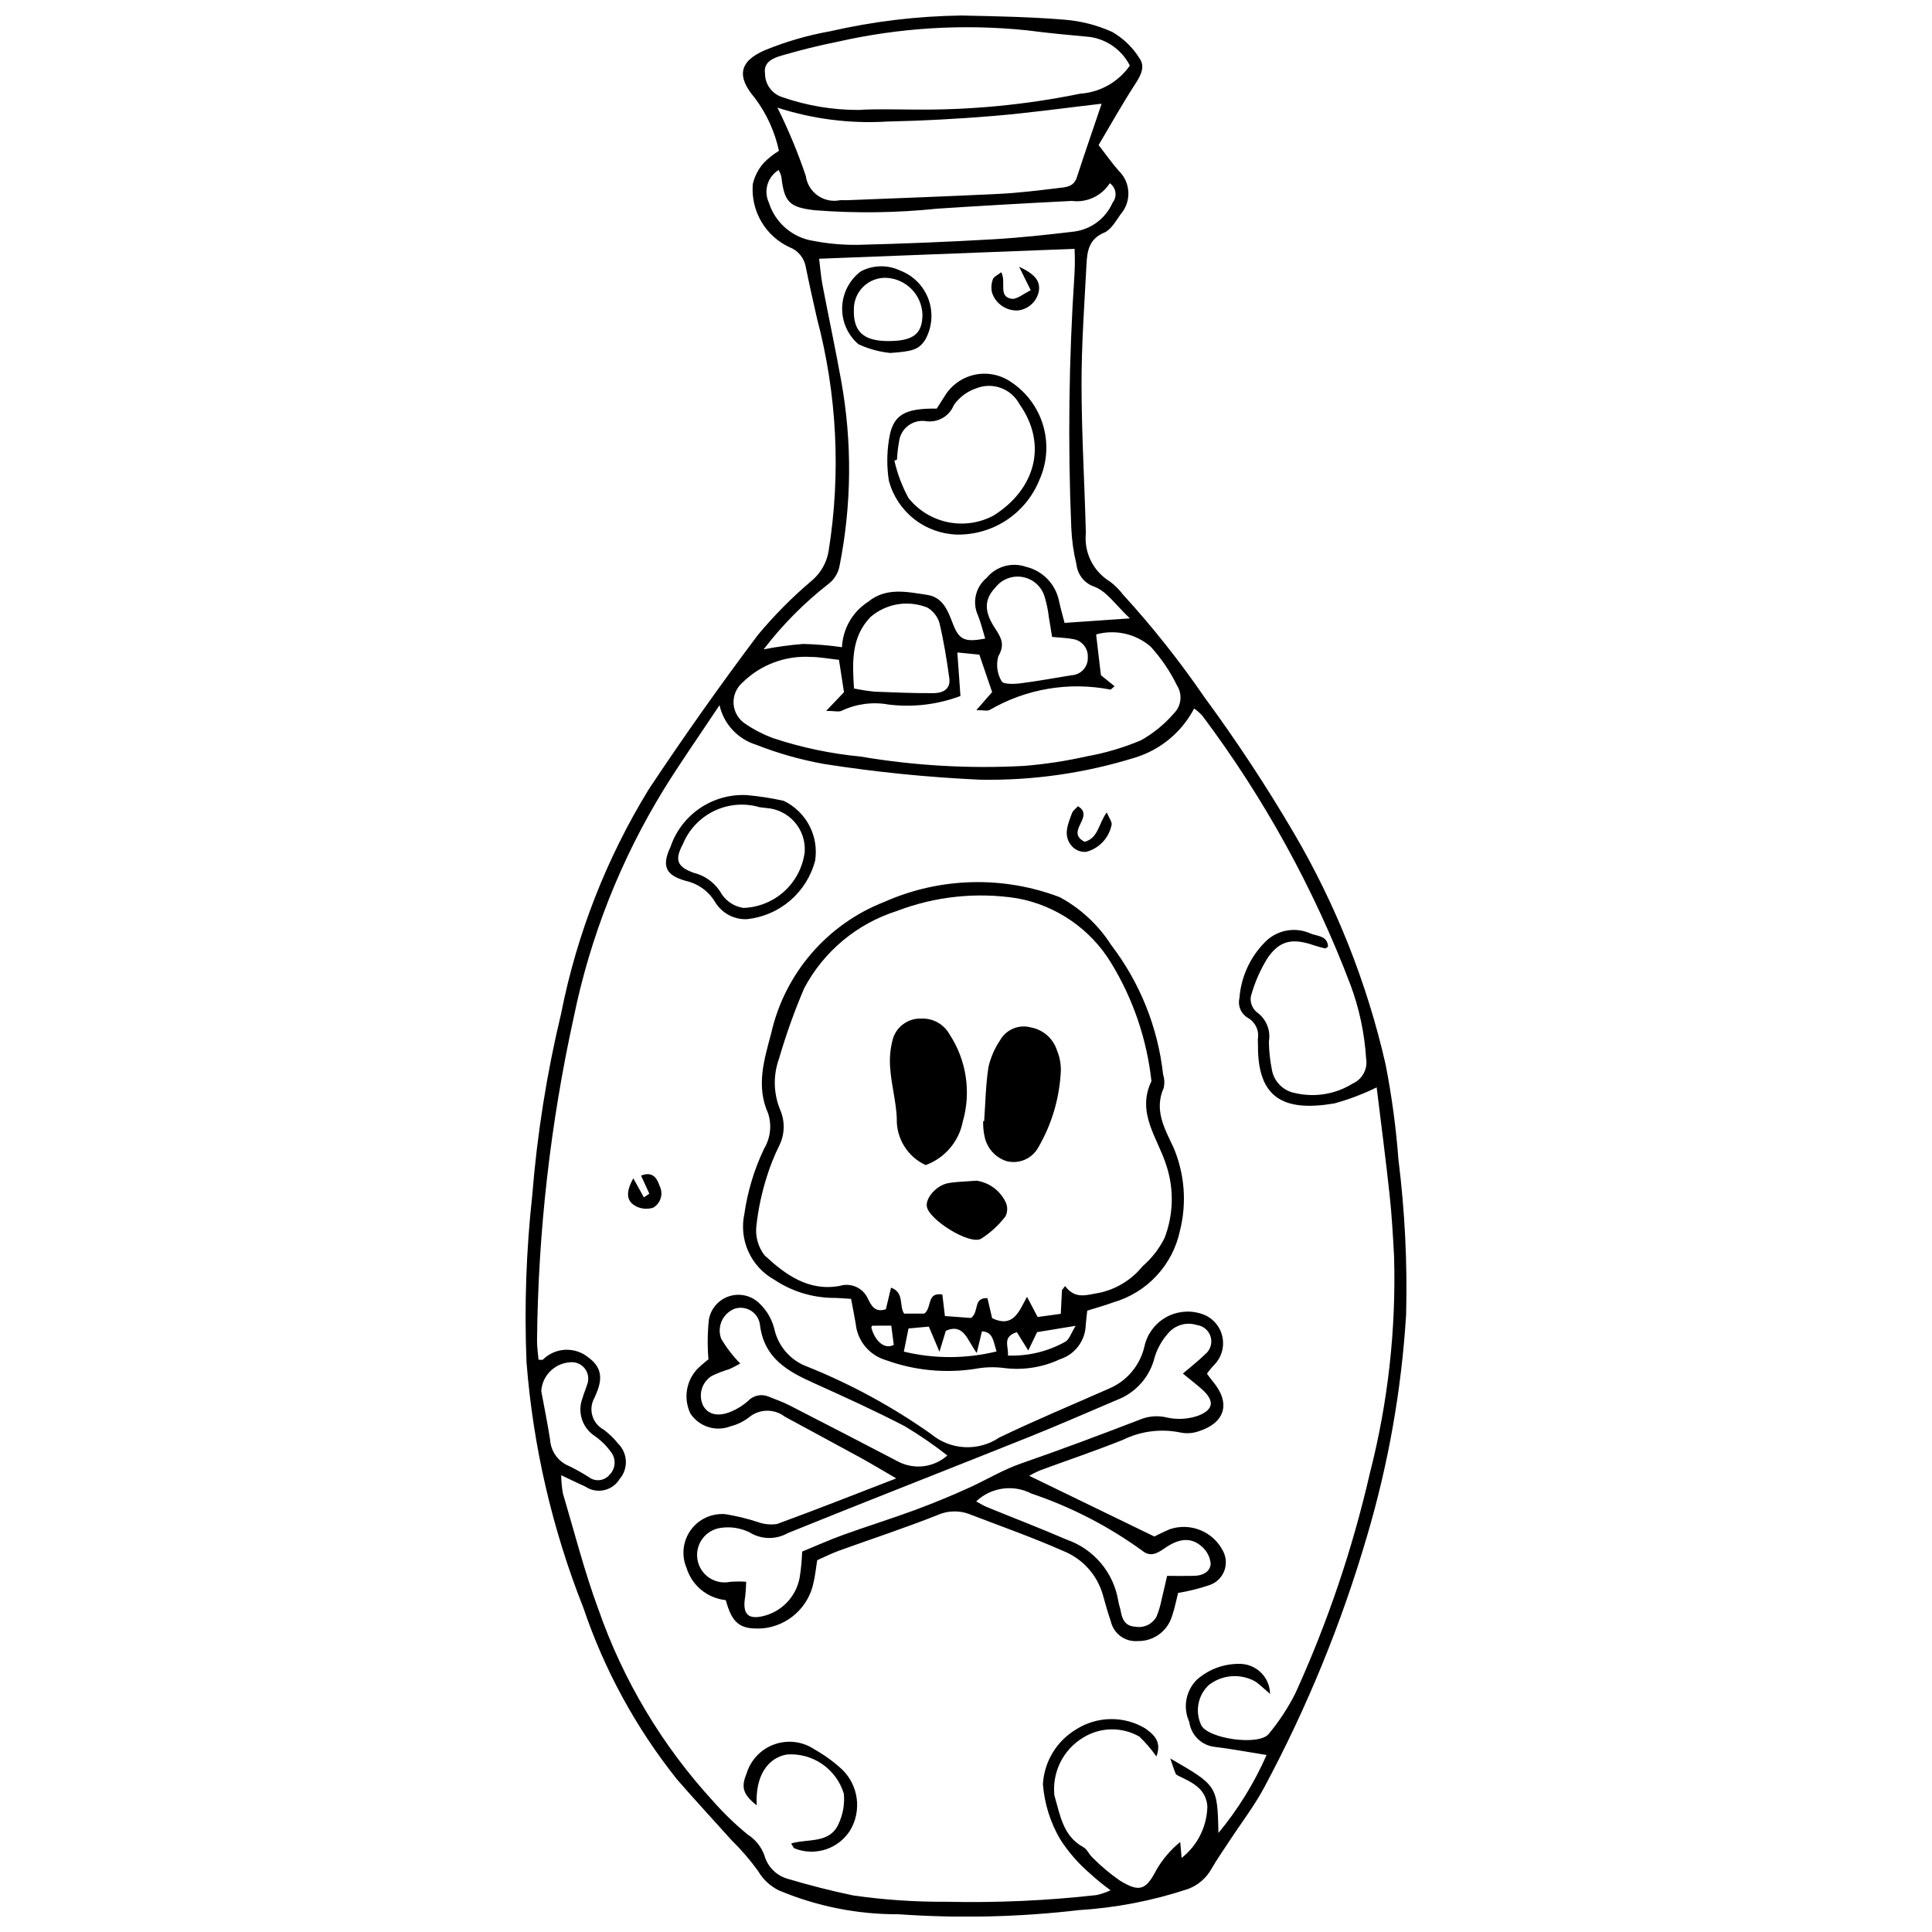 <?xml version="1.0" encoding="UTF-8"?>
<!-- Uploaded to: ICON Repo, www.iconrepo.com, Generator: ICON Repo Mixer Tools -->
<svg width="800px" height="800px" version="1.1" viewBox="144 144 512 512" xmlns="http://www.w3.org/2000/svg">
 <defs>
  <clipPath id="a">
   <path d="m283 148.09h234v503.81h-234z"/>
  </clipPath>
 </defs>
 <g clip-path="url(#a)">
  <path d="m350.43 183.98c-1.094-5.094-3.281-9.887-6.414-14.047-4.816-5.629-4.191-9.676 2.699-12.633 5.574-2.285 11.379-3.965 17.312-5.016 11.398-2.617 23.039-4.016 34.734-4.172 9.07 0.191 18.16 0.355 27.195 1.094h-0.004c4.43 0.328 8.77 1.434 12.812 3.266 2.934 1.699 5.406 4.09 7.207 6.961 1.703 2.391 0.164 4.84-1.355 7.191-3.363 5.207-6.394 10.625-9.477 15.816 2.113 2.719 3.602 4.871 5.328 6.812 3.211 3.094 3.438 8.156 0.516 11.527-1.273 1.789-2.539 4.109-4.359 4.871-4.012 1.672-4.512 4.867-4.688 8.305-0.551 10.676-1.336 21.359-1.32 32.039 0.02 13.102 0.816 26.199 1.145 39.305-0.52 5.144 1.961 10.125 6.379 12.812 1.293 0.969 2.445 2.113 3.418 3.398 7.836 8.574 15.062 17.68 21.629 27.258 8.469 11.516 16.336 23.461 23.578 35.785 11.246 19.125 19.488 39.871 24.426 61.504 1.629 8.312 2.766 16.715 3.402 25.16 1.699 13.613 2.387 27.332 2.051 41.047-1.219 19.922-4.691 39.641-10.355 58.781-6.727 23.035-15.832 45.312-27.168 66.469-2.617 4.965-6.109 9.469-9.191 14.188-1.641 2.508-3.379 4.957-4.871 7.547-1.359 2.461-3.559 4.359-6.195 5.344-9.383 3.117-19.125 5.004-28.988 5.613-15.832 1.852-31.797 2.219-47.695 1.094-10.91 0.059-21.719-2.094-31.773-6.328-2.32-1.141-4.25-2.945-5.539-5.188-2.102-2.891-4.438-5.602-6.988-8.105-4.836-5.398-9.773-10.711-14.52-16.184h0.004c-10.824-13.582-19.203-28.941-24.758-45.395-8.25-20.828-13.332-42.777-15.074-65.117-0.598-14.707-0.094-29.438 1.508-44.066 1.297-16.289 3.859-32.449 7.668-48.34 4.152-21.004 12.004-41.102 23.191-59.355 9.242-13.918 18.891-27.566 28.941-40.938 4.379-5.266 9.219-10.137 14.461-14.551 2.258-1.969 3.769-4.656 4.277-7.609 3.309-20.574 2.262-41.613-3.07-61.758-1.02-4.519-2.047-9.039-2.961-13.582-0.406-2.406-2.059-4.418-4.344-5.281-3.129-1.457-5.738-3.84-7.473-6.824-1.734-2.988-2.512-6.434-2.231-9.875 0.484-2.09 1.48-4.027 2.902-5.641 1.203-1.227 2.559-2.297 4.027-3.184zm-15.746 146.89c-5.473 8.246-10.312 15.137-14.746 22.285h0.004c-11.422 18.586-19.504 39.023-23.887 60.391-6.195 28.18-9.457 56.926-9.738 85.781-0.008 1.691 0.262 3.387 0.398 5.012 0.777 0 1.031 0.082 1.145-0.012v-0.004c3.293-3.273 8.531-3.512 12.109-0.551 4.231 3.102 3.422 6.664 1.555 10.688-0.809 1.434-1.004 3.129-0.547 4.707 0.461 1.582 1.535 2.91 2.981 3.688 1.461 1.086 2.769 2.359 3.902 3.781 2.535 2.543 2.684 6.609 0.34 9.328-0.906 1.496-2.383 2.559-4.086 2.938-1.707 0.383-3.492 0.055-4.949-0.914-1.949-0.879-3.871-1.82-6.438-3.035v0.004c0.012 1.617 0.164 3.234 0.453 4.824 3.035 10.23 5.672 20.617 9.363 30.609l0.004 0.004c6.574 18.91 16.957 36.277 30.508 51.02 2.789 3.164 5.828 6.094 9.094 8.762 2.027 1.285 3.574 3.207 4.402 5.461 0.816 2.996 3.121 5.356 6.098 6.242 5.762 1.711 11.602 3.219 17.488 4.438 8.168 1.168 16.41 1.727 24.66 1.672 13.289 0.301 26.582-0.289 39.789-1.773 1.281-0.285 2.527-0.711 3.719-1.273-1.91-1.383-3.738-2.879-5.477-4.469-3.039-2.613-5.68-5.648-7.852-9.016-2.625-4.469-4.195-9.48-4.594-14.648 0.355-5.988 3.648-11.418 8.797-14.5 2.727-1.738 5.887-2.684 9.121-2.731 3.231-0.051 6.414 0.805 9.191 2.461 2.184 1.582 4.484 3.387 2.969 7.445-1.332-1.887-2.84-3.644-4.5-5.254-2.269-1.305-4.852-1.973-7.473-1.93-2.617 0.039-5.18 0.789-7.406 2.164-2.609 1.562-4.715 3.836-6.07 6.555-1.355 2.723-1.906 5.773-1.586 8.793 1.516 5.094 2.207 10.742 7.695 13.723 0.988 0.535 1.484 1.91 2.375 2.711h-0.004c2.238 2.266 4.68 4.32 7.297 6.137 5.109 3.102 6.832 2.586 9.566-2.648h-0.004c1.641-2.91 3.82-5.484 6.422-7.582l0.363 4.215v0.004c4.227-3.309 6.734-8.348 6.828-13.711-0.383-4.602-3.914-6.246-7.418-7.926-0.359-0.172-0.844-0.367-0.98-0.68-0.453-1.039-0.77-2.137-1.426-4.043 12.469 7.211 12.469 7.211 12.762 19.734v0.004c5.188-6.258 9.48-13.211 12.75-20.656-4.961-0.793-9.277-1.613-13.625-2.137h-0.004c-3.547-0.344-6.391-3.094-6.852-6.629-1.75-3.777-0.949-8.246 2-11.184 3.059-2.707 7-4.203 11.086-4.203 2.164-0.07 4.266 0.738 5.832 2.238 1.566 1.496 2.461 3.562 2.488 5.731-1.375-1.184-2.519-2.297-3.793-3.231-3.941-2.269-8.863-1.926-12.449 0.875-2.863 2.695-3.691 6.918-2.062 10.5 1.543 3.711 15.441 5.731 17.977 2.422 2.734-3.297 5.094-6.894 7.027-10.719 8.531-18.727 15.148-38.27 19.746-58.328 4.82-18.781 6.981-38.145 6.418-57.527-0.297-5.438-0.602-10.883-1.188-16.293-1.008-9.363-2.238-18.703-3.422-28.438l0.004-0.004c-3.594 1.762-7.34 3.184-11.195 4.242-13.609 2.34-20.336-1.539-20.262-15.262 0.004-0.605-0.059-1.211-0.031-1.816h-0.004c0.391-2.254-0.688-4.508-2.691-5.613-1.797-1.07-2.684-3.191-2.188-5.223 0.414-5.484 2.738-10.652 6.562-14.609 3.129-3.391 8.078-4.394 12.277-2.492 1.762 0.723 4.516 0.547 4.644 3.477-0.445 0.285-0.633 0.5-0.762 0.469-0.973-0.234-1.949-0.469-2.894-0.797-5.625-1.945-9-1.43-12.262 3.176h0.004c-2.027 3.211-3.559 6.711-4.547 10.379-0.223 1.52 0.336 3.047 1.48 4.07 2.555 1.746 3.848 4.824 3.301 7.867 0.035 2.418 0.285 4.824 0.75 7.191 0.473 3.305 3.027 5.926 6.32 6.473 5.168 1.18 10.59 0.273 15.09-2.519 2.621-1.141 4.113-3.934 3.602-6.742-0.422-6.648-1.812-13.195-4.133-19.434-9.68-25.48-22.883-49.48-39.227-71.293-0.664-0.73-1.402-1.383-2.211-1.949-3.246 6.215-8.832 10.879-15.527 12.965-13.316 4.16-27.215 6.156-41.168 5.902-13.891-0.629-27.742-2.023-41.48-4.184-6.133-1.109-12.141-2.816-17.941-5.094-4.863-1.516-8.547-5.512-9.66-10.48zm91.43-21.797 17.32-1.195c-3.688-3.461-6.043-7.07-9.316-8.359h0.004c-2.672-0.852-4.582-3.211-4.863-6-0.758-3.137-1.211-6.336-1.355-9.559-0.934-22.367-0.652-44.766 0.832-67.102 0.137-2.301 0.145-4.609 0.035-6.91l-67.695 2.621c0.316 2.535 0.469 4.719 0.875 6.856 1.621 8.492 3.438 16.949 4.969 25.457l-0.004-0.004c2.953 16.297 2.797 33.004-0.457 49.242-0.395 1.918-1.496 3.621-3.086 4.769-6.367 4.996-12.078 10.773-17 17.195 3.473-0.672 6.981-1.152 10.508-1.434 3.43 0.09 6.852 0.379 10.25 0.863 0.223-4.906 2.812-9.395 6.949-12.039 4.758-3.906 10.32-2.621 15.648-1.82 4.215 0.633 5.5 4.301 6.824 7.719 1.617 4.176 3.094 4.894 8.535 3.859-0.648-2.109-1.141-4.238-1.949-6.238h-0.008c-1.531-3.426-0.578-7.453 2.328-9.832 2.492-3.055 6.621-4.238 10.355-2.977 4.445 1.031 7.891 4.551 8.824 9.016 0.371 1.77 0.879 3.508 1.48 5.871zm13.254 16.789c-0.793 0.645-0.977 0.906-1.102 0.879l-0.004 0.004c-10.961-2.141-22.332-0.223-31.984 5.398-0.637 0.352-1.637 0.047-3.539 0.047l4.184-4.781-3.383-9.922-5.836-0.574 0.824 11.535c-6.07 2.281-12.605 3.059-19.047 2.262-4.188-0.762-8.512-0.195-12.363 1.617-0.746 0.43-1.953 0.062-4.176 0.062l4.723-4.949-1.328-8.578c-2.715-0.293-5.086-0.758-7.461-0.77-6.742-0.41-13.336 2.07-18.137 6.816-1.629 1.422-2.492 3.527-2.328 5.684 0.164 2.156 1.34 4.106 3.164 5.262 2.328 1.578 4.84 2.859 7.484 3.82 7.445 2.453 15.145 4.07 22.953 4.812 14.297 2.43 28.82 3.262 43.305 2.488 5.621-0.449 11.199-1.301 16.703-2.539 4.934-0.883 9.758-2.312 14.375-4.262 3.289-1.855 6.234-4.266 8.703-7.125 1.961-1.945 2.312-4.984 0.855-7.328-1.836-3.769-4.203-7.258-7.023-10.363-3.973-3.422-9.395-4.633-14.449-3.227l1.27 10.805zm4.055-164.48c-2.078-4.086-6.004-6.914-10.543-7.582-5.582-0.516-11.172-1.031-16.73-1.766h0.004c-16.844-1.734-33.855-0.699-50.359 3.07-4.922 0.961-9.797 2.219-14.613 3.609-2.277 0.656-4.945 1.73-4.441 4.812h-0.004c0.012 2.887 1.906 5.422 4.672 6.25 6.461 2.242 13.254 3.379 20.094 3.363 4.785-0.301 9.602-0.117 14.402-0.105h0.004c14.891 0.191 29.758-1.219 44.348-4.203 5.289-0.363 10.133-3.102 13.168-7.449zm-7.477 10.102c-9.824 1.137-19.16 2.445-28.539 3.231-9.41 0.789-18.84 1.289-28.293 1.496-9.844 0.605-19.715-0.648-29.094-3.688 2.918 5.859 5.434 11.914 7.527 18.117 0.289 2.094 1.434 3.977 3.164 5.191 1.73 1.215 3.891 1.656 5.957 1.219 0.602-0.031 1.207 0.027 1.812 0.004 13.469-0.543 26.945-1.012 40.406-1.684 5.215-0.262 10.414-0.914 15.605-1.535 1.926-0.23 4.047-0.289 4.863-2.785 2.102-6.445 4.32-12.852 6.59-19.566zm2.152 21.074h0.004c-2.168 3.379-6.086 5.207-10.062 4.691-11.859 0.59-23.715 1.27-35.562 2.043h-0.004c-10.805 1.125-21.691 1.27-32.523 0.426-6.746-0.777-8.125-2.098-8.891-8.941-0.172-0.602-0.41-1.18-0.719-1.723-2.926 1.801-4.043 5.508-2.594 8.621 0.82 2.621 2.352 4.957 4.43 6.75 2.078 1.793 4.613 2.973 7.32 3.402 3.949 0.766 7.969 1.121 11.992 1.055 11.867-0.297 23.73-0.781 35.59-1.461 7.219-0.414 14.422-1.199 21.602-2.055 4.5-0.598 8.359-3.508 10.176-7.672 0.613-0.77 0.883-1.758 0.738-2.731-0.145-0.977-0.684-1.848-1.492-2.406zm-67.781 133.9c1.816 0.375 3.648 0.656 5.492 0.844 5.195 0.211 10.398 0.418 15.598 0.391 2.379-0.012 4.57-1.027 4.168-3.945-0.68-4.941-1.473-9.887-2.633-14.734-0.531-1.68-1.664-3.102-3.18-3.996-2.508-1.012-5.242-1.312-7.91-0.867-2.664 0.445-5.156 1.621-7.195 3.391-5.062 5.312-4.809 11.812-4.34 18.918zm52.488-13.672c-0.297-1.848-0.555-3.594-0.867-5.332-0.207-1.789-0.57-3.559-1.098-5.285-0.777-2.672-2.984-4.688-5.715-5.227-2.734-0.539-5.535 0.492-7.273 2.668-2.941 3.109-3.231 6.227-0.168 10.879 1.672 2.547 2.691 4.32 0.871 7.445v0.004c-0.621 2.231-0.297 4.621 0.891 6.609 0.402 0.816 3.238 0.758 4.898 0.551 4.566-0.566 9.098-1.43 13.645-2.156v0.004c1.203-0.062 2.328-0.602 3.133-1.496 0.801-0.895 1.215-2.074 1.152-3.273 0.129-2.309-1.473-4.359-3.746-4.789-1.742-0.344-3.543-0.383-5.723-0.602zm-135.37 199.86c0.715 3.871 1.648 8.395 2.352 12.957v-0.004c0.211 3.074 2.156 5.758 5.008 6.914 1.809 0.879 3.562 1.859 5.254 2.938 1.684 1.293 4.086 1.035 5.449-0.59 1.672-1.625 1.848-4.246 0.406-6.078-1.18-1.629-2.621-3.047-4.266-4.203-3.34-2.168-4.699-6.379-3.262-10.09 0.297-1.164 0.836-2.262 1.164-3.418h0.004c0.559-1.312 0.445-2.812-0.309-4.023-0.754-1.211-2.055-1.977-3.481-2.051-4.367-0.074-8.027 3.289-8.32 7.648z"/>
 </g>
 <path d="m336.34 568.05c-4.871-0.496-8.973-3.863-10.402-8.547-1.406-3.305-0.984-7.106 1.121-10.02 2.102-2.914 5.578-4.512 9.16-4.215 2.922 0.473 5.801 1.172 8.613 2.09 1.629 0.598 3.379 0.777 5.094 0.516 10.191-3.719 20.281-7.715 31.586-12.082-3.773-2.191-6.566-3.891-9.43-5.461-6.684-3.664-13.406-7.254-20.098-10.895v-0.004c-2.816-2.168-6.762-2.094-9.496 0.18-1.434 1.105-3.078 1.906-4.832 2.356-3.906 1.551-8.363 0.148-10.684-3.356-1.887-3.918-1.176-8.59 1.785-11.773 0.941-0.93 1.938-1.793 2.988-2.59-0.293-3.512-0.254-7.043 0.113-10.547 0.523-2.957 2.664-5.363 5.535-6.231 2.875-0.863 5.988-0.039 8.055 2.137 1.859 1.82 3.168 4.125 3.777 6.652 1.035 4.594 4.34 8.336 8.766 9.934 11.582 4.656 22.578 10.648 32.773 17.852 2.5 2.082 5.609 3.301 8.859 3.469 3.25 0.172 6.465-0.719 9.168-2.535 9.594-4.625 19.449-8.711 29.195-13.02v-0.004c4.703-2.012 8.156-6.152 9.301-11.137 0.695-3.188 2.688-5.938 5.496-7.598 2.805-1.656 6.176-2.07 9.301-1.145 2.789 0.754 4.973 2.926 5.746 5.711 0.77 2.785 0.016 5.769-1.984 7.852-0.727 0.75-1.395 1.555-1.988 2.414 0.562 0.746 1.008 1.395 1.512 1.992 4.844 5.742 3.406 11-3.766 13.281h-0.004c-1.516 0.523-3.144 0.633-4.719 0.316-5.16-1.078-10.531-0.402-15.262 1.918-7.285 2.918-14.73 5.426-22.094 8.141v0.004c-0.953 0.414-1.883 0.879-2.781 1.395l33.168 16.09c0.82-0.391 2.414-1.215 4.062-1.918h-0.004c5.5-1.871 11.535 0.594 14.148 5.777 0.871 1.637 0.98 3.574 0.309 5.301-0.676 1.73-2.07 3.078-3.82 3.691-2.734 0.934-5.543 1.637-8.395 2.102-0.488 1.902-0.891 4.062-1.602 6.117-1.191 4.012-4.914 6.731-9.094 6.641-3.352 0.277-6.398-1.953-7.141-5.234-0.77-2.281-1.449-4.598-2.082-6.922h0.004c-1.5-5.352-5.41-9.695-10.578-11.746-8.094-3.578-16.469-6.519-24.738-9.707l0.004-0.004c-2.801-1.078-5.922-0.984-8.652 0.266-8.598 3.41-17.406 6.293-26.109 9.441-1.879 0.68-3.672 1.602-5.66 2.477-0.324 2.043-0.52 4.035-0.977 5.965-0.652 3.18-2.305 6.066-4.715 8.242-2.41 2.176-5.453 3.527-8.684 3.852-6.008 0.375-8.133-1.188-9.852-7.481zm20.238-12.867c3.586-1.469 7.227-3.106 10.969-4.457 6.231-2.254 12.57-4.211 18.785-6.504 4.91-1.812 9.762-3.809 14.523-5.977 4.598-2.094 8.906-4.734 13.75-6.414 10.645-3.688 21.195-7.656 31.711-11.703l-0.008-0.004c2.211-0.875 4.641-1.039 6.949-0.461 2.699 0.59 5.508 0.441 8.129-0.434 4.359-1.637 4.535-4.059 1.078-7.117-1.445-1.277-2.981-2.457-4.988-4.102 2.277-1.957 4.144-3.387 5.801-5.027h-0.004c1.418-1.074 2.043-2.898 1.59-4.613-0.457-1.719-1.906-2.988-3.672-3.219-2.785-0.902-5.84 0-7.688 2.269-1.594 1.805-2.789 3.926-3.5 6.227-1.25 5.195-4.981 9.438-9.973 11.34-7.781 3.297-15.516 6.703-23.359 9.844-21.281 8.52-42.637 16.852-63.883 25.449-3.172 1.805-7.074 1.73-10.172-0.199-2.332-1.137-4.949-1.555-7.519-1.191-1.961 0.242-3.738 1.273-4.922 2.856-1.184 1.582-1.668 3.582-1.348 5.531s1.422 3.684 3.051 4.805c1.629 1.117 3.644 1.523 5.582 1.125 1.422-0.109 2.852-0.121 4.277-0.031-0.02 1.305-0.102 2.609-0.25 3.902-0.828 4.781 0.762 6.356 5.402 5.035 4.984-1.473 8.598-5.793 9.164-10.957 0.281-1.98 0.457-3.977 0.523-5.973zm-16.406-49.832c-0.934 0.48-1.906 1.07-2.945 1.504-1.531 0.457-3.023 1.027-4.465 1.707-2.727 1.598-3.793 5.004-2.465 7.871 1.156 2.231 3.582 3.066 6.871 1.883v-0.004c1.871-0.695 3.598-1.734 5.086-3.066 1.422-1.496 3.633-1.934 5.519-1.094 1.859 0.734 3.754 1.414 5.527 2.324 9.645 4.941 19.27 9.918 28.875 14.938h-0.004c4.238 2.129 9.348 1.453 12.887-1.699-3.602-2.82-7.375-5.41-11.301-7.762-7.836-4.059-15.879-7.731-23.93-11.352-6.984-3.141-13.258-6.519-14.414-15.367-0.148-1.547-0.988-2.945-2.285-3.805-1.301-0.859-2.914-1.086-4.398-0.617-3.184 1.207-4.801 4.754-3.617 7.949 1.406 2.398 3.106 4.609 5.059 6.59zm62.527 36.535c1.066 0.574 1.875 1.105 2.75 1.465 7.059 2.887 14.18 5.621 21.18 8.645v0.004c3.543 1.215 6.688 3.367 9.102 6.227 2.418 2.863 4.012 6.324 4.617 10.02 0.152 0.988 0.531 1.945 0.703 2.934 0.383 2.195 1.34 3.797 3.816 3.906 2.258 0.418 4.523-0.664 5.625-2.676 0.605-1.484 1.059-3.023 1.359-4.594 0.523-2.078 0.973-4.172 1.438-6.188 2.789 0 4.977 0.035 7.16-0.012 2.223-0.047 4.301-1.031 4.387-3.246h0.004c-0.168-1.742-1.004-3.356-2.332-4.496-2.734-2.469-5.918-2.34-9.914 0.457-2.047 1.434-3.809 2.328-5.918 0.598h0.004c-8.953-6.484-18.836-11.578-29.309-15.105-4.832-2.516-10.727-1.684-14.676 2.062z"/>
 <path d="m369.54 488.21c-1.906-0.102-3.492-0.27-5.074-0.258h0.004c-5.465-0.121-10.777-1.801-15.316-4.84-3.012-1.68-5.402-4.281-6.82-7.422-1.422-3.141-1.793-6.652-1.066-10.02 0.859-5.984 2.621-11.805 5.227-17.258 1.691-2.816 2.078-6.231 1.062-9.352-3.266-7.305-1.02-14.297 0.816-21.238 3.598-15.859 14.828-28.898 29.977-34.812 14.73-6.531 31.445-6.981 46.504-1.246 5.519 2.992 10.195 7.332 13.582 12.621 7.637 9.973 12.406 21.836 13.793 34.32 0.371 1.156 0.43 2.391 0.176 3.582-2.652 5.93 0.27 10.848 2.613 15.879v-0.004c2.93 6.941 3.523 14.645 1.688 21.949-0.938 4.469-3.074 8.602-6.18 11.949-3.106 3.352-7.062 5.793-11.449 7.066-2.231 0.832-4.543 1.453-6.949 2.215-0.16 1.5-0.305 2.652-0.398 3.812-0.121 4.176-2.871 7.816-6.856 9.074-4.57 2.137-9.652 2.945-14.66 2.328-2.594-0.352-5.227-0.281-7.797 0.211-7.992 1.227-16.164 0.418-23.758-2.356-4.324-1.305-7.434-5.086-7.883-9.582-0.359-2.148-0.797-4.281-1.234-6.621zm55.887-2.312 0.832-1.074c2.758 3.664 5.773 2.293 9.121 1.781 4.504-0.984 8.535-3.473 11.434-7.055 2.402-2.074 4.371-4.606 5.793-7.441 2.352-6.074 2.559-12.773 0.582-18.98-2.25-7.383-8.137-14.098-4.047-22.609h0.004c-1.211-11.051-4.828-21.703-10.605-31.203-5.457-9.055-14.539-15.34-24.941-17.254-10.766-1.691-21.785-0.527-31.961 3.375-10.539 3.348-19.344 10.695-24.527 20.465-2.598 6.094-4.828 12.336-6.676 18.695-1.59 4.414-1.465 9.258 0.348 13.582 1.281 3.008 1.191 6.426-0.246 9.363-1.348 2.707-2.469 5.519-3.359 8.41-1.332 4.211-2.246 8.543-2.731 12.93-0.32 2.785 0.461 5.582 2.172 7.797 5.469 5.074 11.582 9.594 19.852 8.109l0.004 0.004c3.008-0.961 6.262 0.504 7.535 3.394 0.91 1.832 1.84 3.719 4.754 2.781l1.371-5.723c3.637 1.352 2.043 4.797 3.469 6.871h5.359c2.113-1.625 0.52-5.707 4.769-5.062l0.68 5.715 6.934 0.508c2.25-1.734 0.445-5.391 4.34-5.25l1.238 5.324c5.648 2.629 7.098-1.773 9.246-5.688l2.812 5.359 6.137-0.844zm-17.328 16.25c-0.898-2.781-0.914-5.191-3.883-5.32l-1.367 5.727c-2.527-3.328-3.34-7.957-8.188-5.891l-1.691 5.562-2.816-6.66c-1.855 0.168-3.566 0.324-5.387 0.488l-1.238 6.148v-0.004c8.078 1.945 16.5 1.926 24.57-0.051zm3.016 1.078v0.004c5.301 0.207 10.551-1.055 15.176-3.644 1.078-0.574 1.547-2.285 2.773-4.231l-10.219 1.676-2.344 4.859-3.035-4.856c-3.965 1.273-2.121 3.793-2.352 6.195zm-30.918-7.914c-2 0-3.531-0.008-5.059 0.023-0.082 0-0.156 0.316-0.234 0.488 1.043 3.75 3.578 5.852 5.957 4.578z"/>
 <path d="m341.9 354.71c3.289 0.293 6.555 0.797 9.781 1.516 2.914 1.398 5.301 3.699 6.801 6.562 1.504 2.863 2.039 6.137 1.531 9.328-1.086 4.109-3.394 7.789-6.621 10.551-3.227 2.766-7.219 4.484-11.441 4.926-3.516 0.141-6.82-1.688-8.566-4.746-1.695-2.742-4.422-4.684-7.57-5.387-5.422-1.488-6.527-3.934-4.144-8.977 1.406-4.188 4.144-7.801 7.797-10.289 3.656-2.484 8.02-3.711 12.434-3.484zm15.355 15.07c0.406-6.004-4.117-11.207-10.121-11.645-0.598-0.07-1.195-0.113-1.789-0.211v0.004c-4.004-1.184-8.301-0.84-12.066 0.965-3.762 1.805-6.723 4.941-8.309 8.805-2.231 4.195-1.598 6.016 2.977 7.644h-0.004c3.121 0.777 5.773 2.82 7.328 5.633 1.32 1.973 3.414 3.293 5.762 3.633 4.023-0.141 7.867-1.711 10.84-4.426 2.973-2.719 4.879-6.406 5.383-10.402z"/>
 <path d="m344.55 622.44c-3.656-2.856-4.207-4.84-2.723-8.359l-0.004 0.004c1.078-3.641 3.828-6.543 7.402-7.816 3.574-1.273 7.543-0.762 10.676 1.375 2.629 1.48 5.074 3.258 7.285 5.305 4.336 4.223 5.219 10.859 2.144 16.07-3.102 4.977-9.332 7.008-14.777 4.82-0.289-0.098-0.438-0.621-0.887-1.305 4.43-1.32 10.172 0.121 12.535-5.117 1.188-2.504 1.68-5.281 1.43-8.043-0.953-3.188-2.965-5.957-5.703-7.852-2.738-1.895-6.039-2.801-9.363-2.57-5.281 0.902-8.469 5.961-8.016 13.488z"/>
 <path d="m431.43 367.08c3.621-0.926 3.672-4.785 5.867-7.785 0.586 1.449 1.52 2.594 1.277 3.371h-0.004c-0.719 3.43-3.301 6.164-6.684 7.078-1.34 0.117-2.668-0.352-3.633-1.289-2.719-2.824-1.273-5.992-0.148-8.996 0.25-0.664 0.977-1.148 1.562-1.805 4.617 2.754-3.535 6.711 1.762 9.426z"/>
 <path d="m316.08 460.34-2.195-4.789c3.031-1.215 4.215 0.645 4.91 2.711 1.066 2.078 0.316 4.621-1.703 5.789-1.625 0.516-3.391 0.316-4.859-0.543-2.332-1.422-2.312-3.762-0.402-7.25l2.805 5.055z"/>
 <path d="m392.25 252.28c0.797-1.25 1.441-2.258 2.082-3.269 1.734-2.887 4.574-4.934 7.856-5.676 3.285-0.738 6.727-0.102 9.531 1.758 4.207 2.707 7.305 6.836 8.719 11.633 1.418 4.797 1.059 9.945-1.004 14.5-1.758 4.336-4.789 8.039-8.695 10.617-3.906 2.574-8.5 3.91-13.176 3.82-4.125-0.129-8.098-1.578-11.336-4.133-3.238-2.559-5.57-6.086-6.652-10.066-0.574-3.586-0.574-7.234-0.012-10.82 0.953-6.629 3.91-8.457 12.688-8.363zm-10.531 13.504-0.695 0.305v-0.004c0.785 3.453 2.043 6.785 3.734 9.895 2.625 3.289 6.32 5.555 10.445 6.402 4.121 0.848 8.414 0.223 12.121-1.766 10.891-6.832 14.48-18.711 6.84-29.523-2.176-4.082-7.059-5.891-11.367-4.211-2.43 0.801-4.535 2.359-6.008 4.445-1.203 3.035-4.367 4.812-7.586 4.262-3.402-0.418-6.508 1.996-6.938 5.402-0.289 1.582-0.473 3.184-0.547 4.793z"/>
 <path d="m379.92 237.54c-2.91-0.301-5.75-1.078-8.406-2.301-2.859-2.445-4.453-6.059-4.328-9.82 0.121-3.766 1.949-7.266 4.961-9.52 3.254-1.699 7.117-1.77 10.43-0.191 3.5 1.34 6.238 4.141 7.508 7.664 1.266 3.523 0.938 7.426-0.902 10.688-1.707 2.586-3.234 3.059-9.262 3.481zm-0.711-3.156c6.789 0.051 9.285-1.875 9.246-7.129v-0.004c-0.227-5.231-4.422-9.414-9.652-9.629-2.231-0.062-4.394 0.777-6 2.332-1.605 1.555-2.512 3.691-2.519 5.926-0.211 5.922 2.449 8.453 8.926 8.504z"/>
 <path d="m414.08 214.69c4.418 2.086 5.707 3.914 5.184 6.688-0.609 2.617-2.793 4.578-5.465 4.891-3.125 0.172-5.973-1.789-6.922-4.773-0.246-1.164-0.164-2.375 0.246-3.496 0.246-0.691 1.273-1.105 2.211-1.852 1.422 2.582-0.887 6.367 2.664 7.023 1.469 0.27 3.293-1.383 5.152-2.25z"/>
 <path d="m389.3 452.76c-4.82-2.231-7.836-7.133-7.641-12.441-0.188-4.359-1.398-8.664-1.727-13.027h-0.004c-0.258-2.742-0.008-5.508 0.742-8.156 1.047-3.191 4.074-5.309 7.434-5.199 3.113-0.156 6.043 1.477 7.551 4.203 4.473 6.832 5.75 15.273 3.488 23.121-1.039 5.293-4.773 9.656-9.844 11.5z"/>
 <path d="m404.81 441.12c0.344-4.785 0.406-9.609 1.141-14.332 0.574-2.512 1.605-4.902 3.039-7.043 1.625-2.934 5.055-4.363 8.277-3.449 3.234 0.617 5.867 2.961 6.856 6.102 0.699 1.676 1.043 3.477 1.012 5.293-0.312 7.234-2.391 14.281-6.055 20.527-1.688 2.914-5.113 4.34-8.367 3.484-2.93-0.957-5.125-3.398-5.769-6.414-0.305-1.371-0.438-2.773-0.395-4.18z"/>
 <path d="m402.8 456.89c3.301 0.496 6.152 2.57 7.641 5.559 0.625 1.215 0.637 2.652 0.031 3.875-1.789 2.359-3.988 4.379-6.488 5.965-3.043 1.703-13.844-5.062-14.371-8.582-0.336-2.238 2.539-5.562 5.621-6.148 2.141-0.406 4.363-0.406 7.566-0.668z"/>
</svg>
